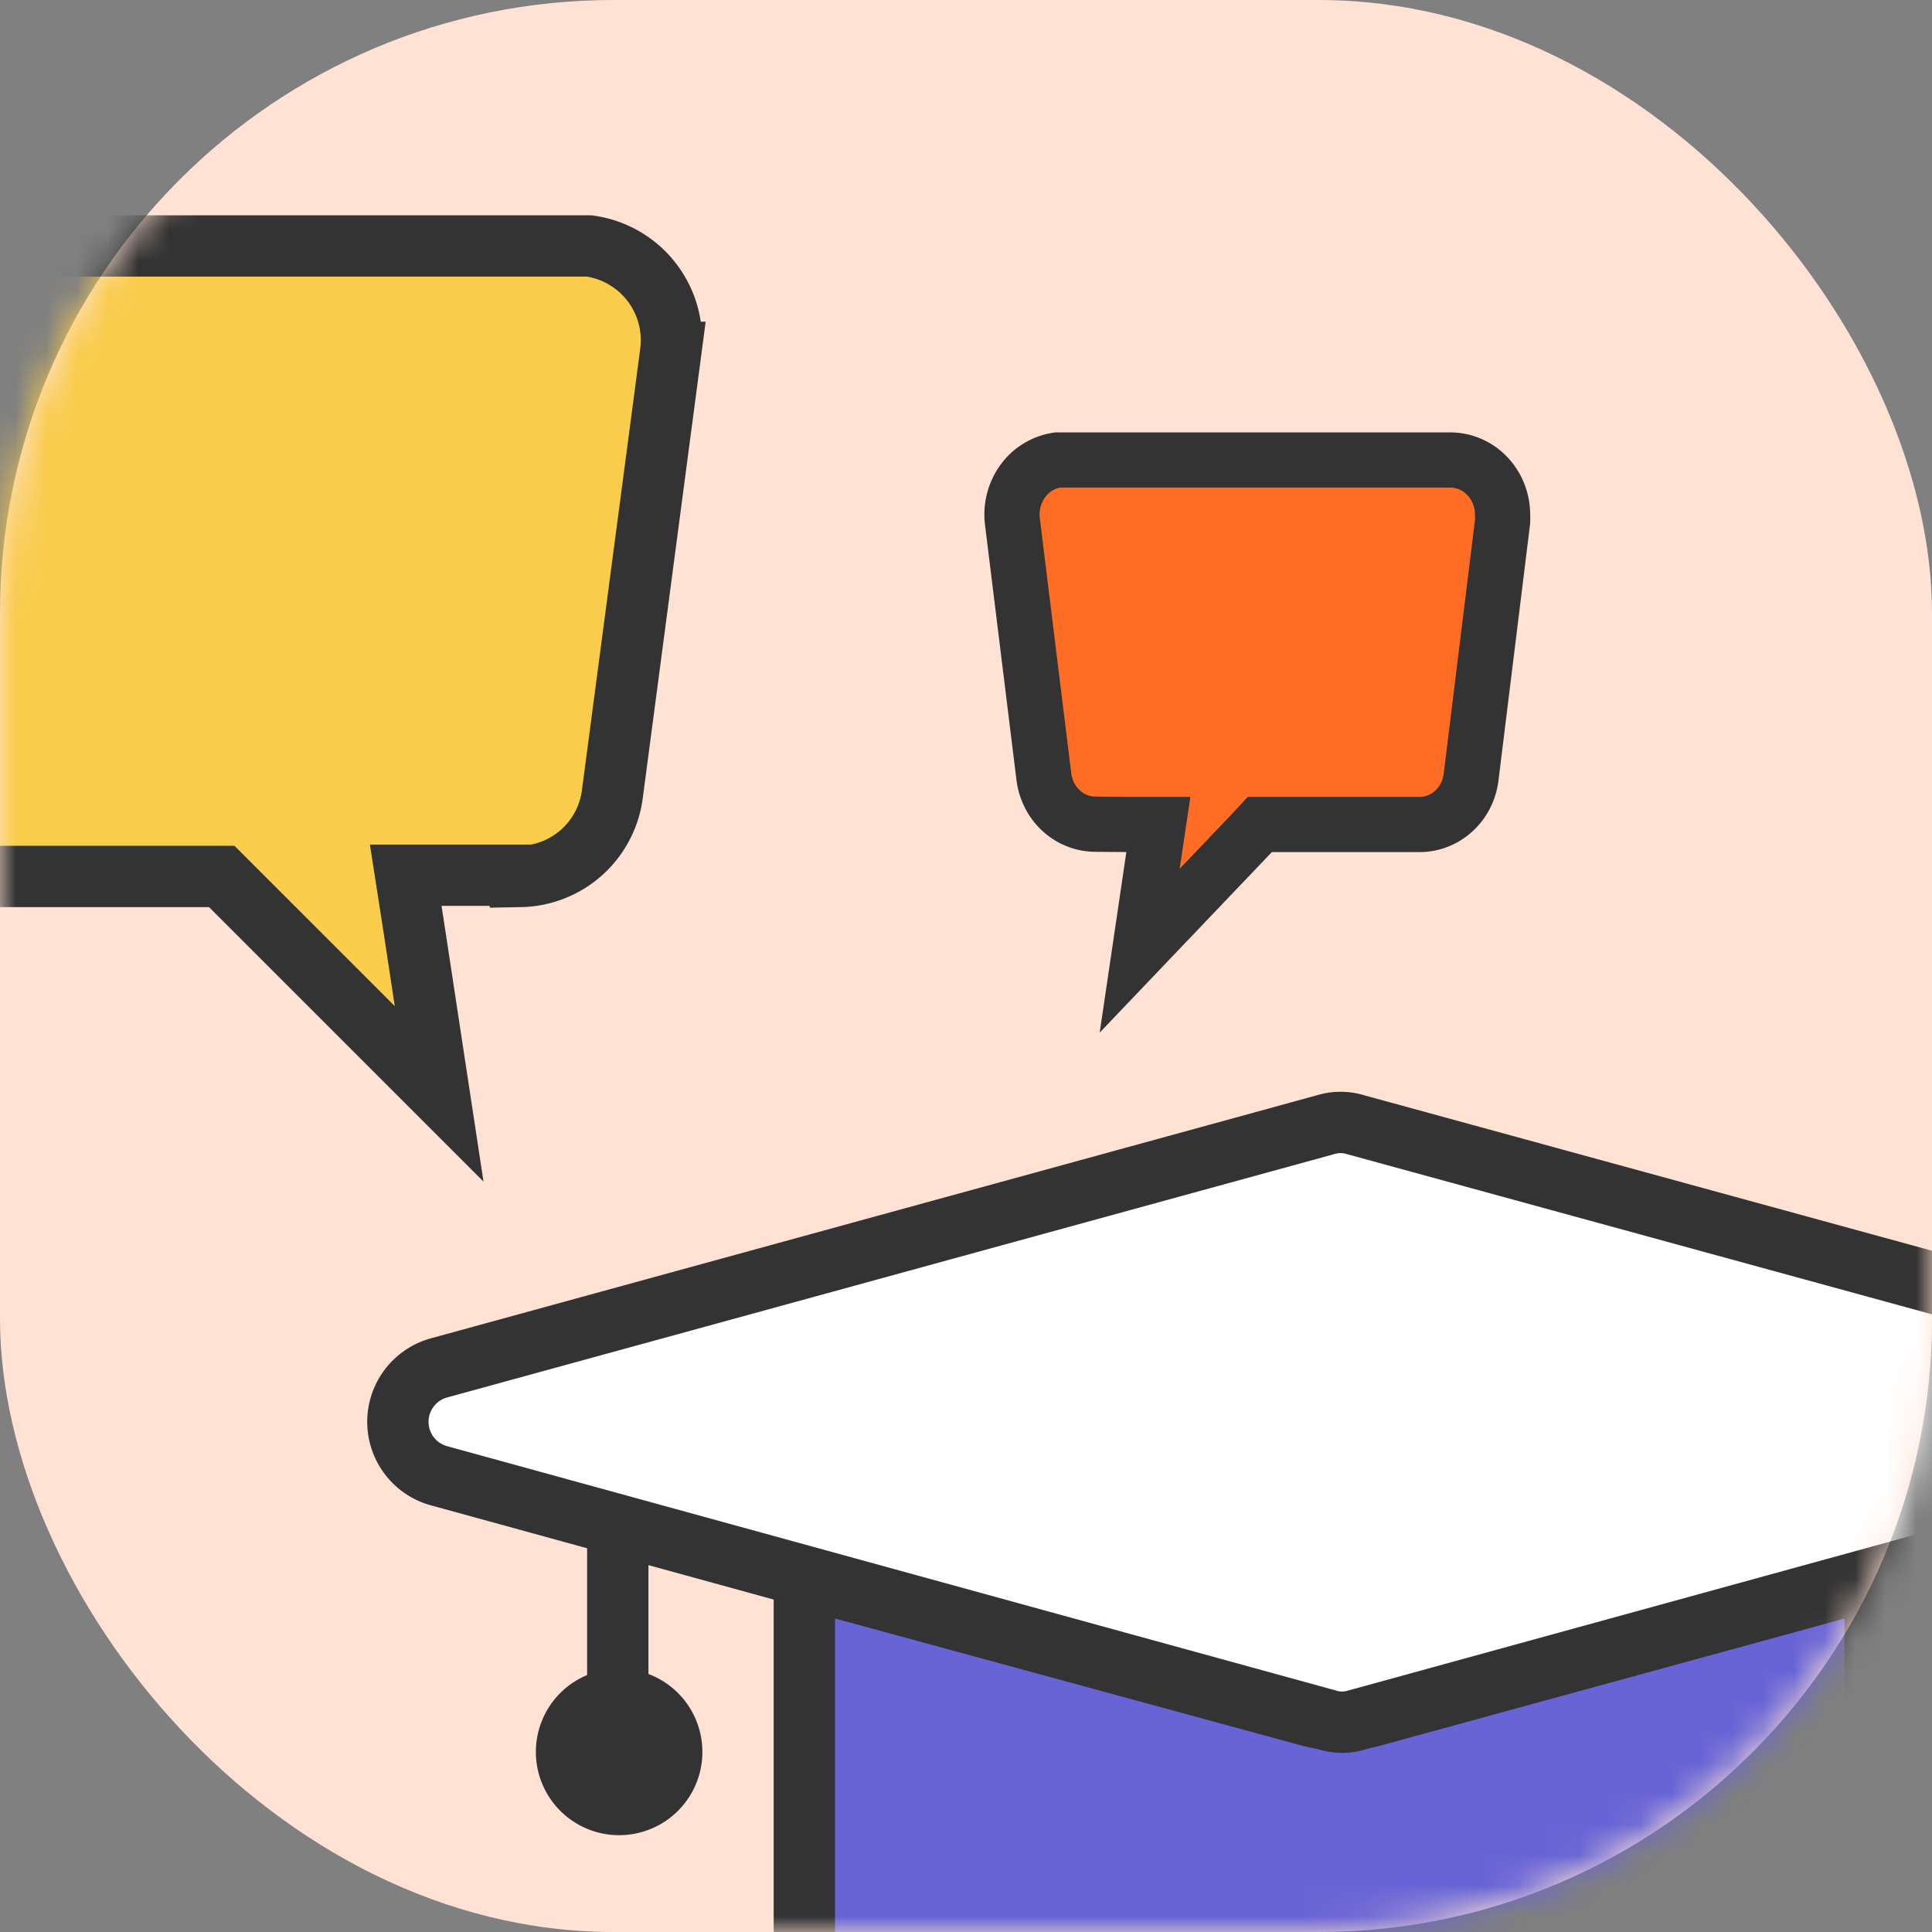 <svg width="63" height="63" fill="none" xmlns="http://www.w3.org/2000/svg"><rect width="100%" height="100%" fill="#808080" stroke="none"/><rect width="63" height="63" rx="20" fill="#FFE2D4"/><mask id="a" style="mask-type:alpha" maskUnits="userSpaceOnUse" x="0" y="0" width="63" height="63"><rect width="63" height="63" rx="20" fill="#fff"/></mask><g mask="url(#a)"><path d="M43.714 56.085a4.095 4.095 0 0 1-1.086-.152l-16.4-4.464V74.06a1.738 1.738 0 0 0 .923 1.554l2.954 1.748a27.153 27.153 0 0 0 27.153 0l2.965-1.748a1.782 1.782 0 0 0 .924-1.554V51.47l-16.314 4.464c-.364.101-.74.153-1.119.152z" fill="#6864D5" stroke="#333" stroke-width="2" stroke-linecap="round" stroke-linejoin="round"/><path d="M20.145 47.776v7.527" stroke="#333" stroke-width="2" stroke-linecap="round" stroke-linejoin="round"/><path d="M20.189 59.843a2.715 2.715 0 1 0 0-5.43 2.715 2.715 0 0 0 0 5.43z" fill="#333"/><path d="M43.28 56.085c.315.098.652.098.967 0l29-7.972a1.781 1.781 0 0 0 1.314-1.749 1.814 1.814 0 0 0-1.358-1.749l-29-7.94a1.662 1.662 0 0 0-.977 0l-28.945 7.94a1.824 1.824 0 0 0 0 3.498l29 7.972z" fill="#fff" stroke="#333" stroke-width="2" stroke-linecap="round" stroke-linejoin="round"/><path d="M36.835 26.885h.938l-.145.972L37.164 31l3.685-3.864.233-.251h5.215c.412-.001.81-.159 1.117-.445.309-.285.507-.678.557-1.106l1.026-8.322c.004-.076.004-.151 0-.227 0-.472-.179-.925-.497-1.26A1.67 1.67 0 0 0 47.298 15H34.48a1.7 1.7 0 0 0-1.127.686 1.855 1.855 0 0 0-.34 1.317l1.026 8.323c.053.428.252.822.562 1.107.31.285.708.443 1.12.443l1.114.009z" fill="#FF6D25" stroke="#333" stroke-width="1.8" stroke-miterlimit="10"/><path d="M16.97 28.58a3.08 3.08 0 0 0 3-2.7l1.9-14.39a3.1 3.1 0 0 0-2.66-3.47H-4.05a3.09 3.09 0 0 0-3.08 3.09 2.6 2.6 0 0 0 0 .4l1.83 14.37a3.07 3.07 0 0 0 3 2.7h9.53l.43.43 6.66 6.66-.83-5.46-.26-1.67h3.74v.04z" fill="#F9CC4C" stroke="#333" stroke-width="2" stroke-miterlimit="10"/></g></svg>